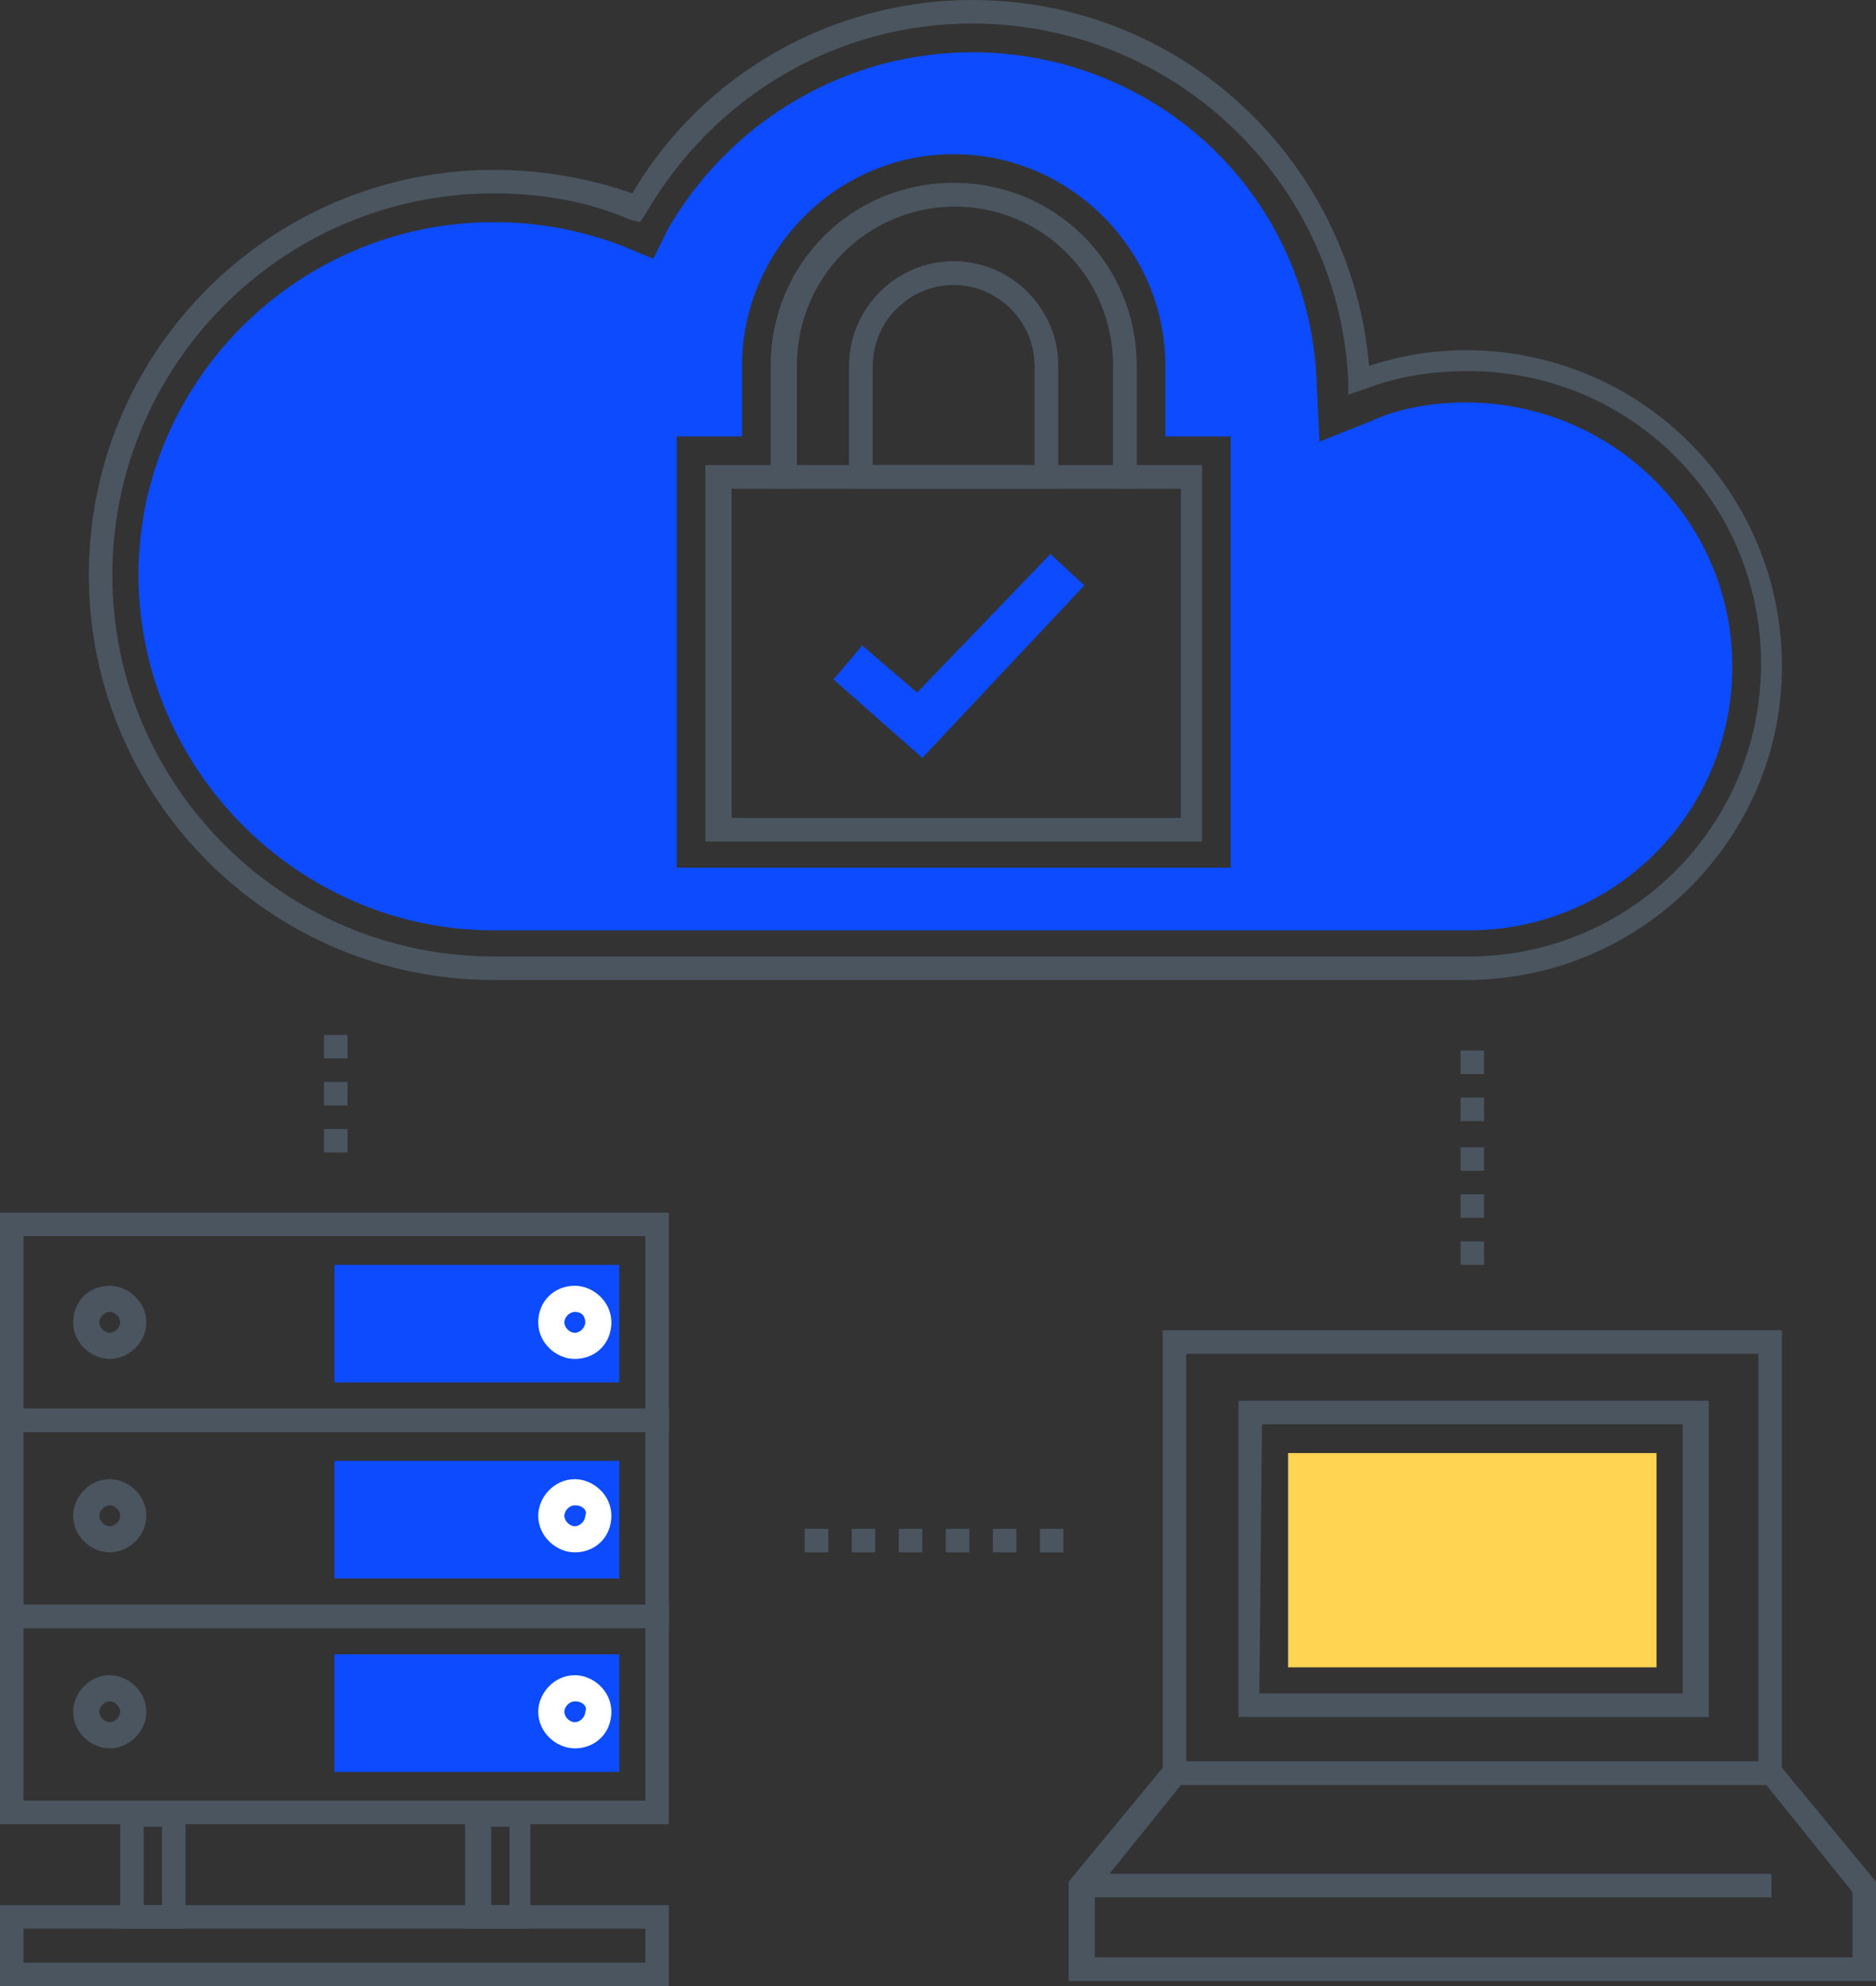 <svg xmlns="http://www.w3.org/2000/svg" xmlns:xlink="http://www.w3.org/1999/xlink" id="Layer_1" x="0px" y="0px" viewBox="0 0 71.8 76" style="enable-background:new 0 0 71.8 76;" xml:space="preserve"><rect x="0" y="0" width="71.8" height="76" fill="#333333" stroke="none"/><style type="text/css">	.st0{fill:#4A555F;}	.st1{fill:#0C4BFF;}	.st2{clip-path:url(#SVGID_2_);fill:#4A555F;}	.st3{clip-path:url(#SVGID_4_);fill:#FFFFFF;}	.st4{clip-path:url(#SVGID_6_);fill:#4A555F;}	.st5{clip-path:url(#SVGID_8_);fill:#FFFFFF;}	.st6{clip-path:url(#SVGID_10_);fill:#4A555F;}	.st7{clip-path:url(#SVGID_12_);fill:#FFFFFF;}	.st8{clip-path:url(#SVGID_14_);fill:#4A555F;}	.st9{clip-path:url(#SVGID_16_);fill:#4A555F;}	.st10{clip-path:url(#SVGID_18_);fill:#4A555F;}	.st11{clip-path:url(#SVGID_20_);fill:#4A555F;}	.st12{clip-path:url(#SVGID_22_);fill:#0C4BFF;}	.st13{clip-path:url(#SVGID_24_);fill:#4A555F;}	.st14{clip-path:url(#SVGID_26_);fill:#4A555F;}	.st15{clip-path:url(#SVGID_28_);fill:#0C4BFF;}	.st16{clip-path:url(#SVGID_30_);fill:#4A555F;}	.st17{clip-path:url(#SVGID_32_);fill:#4A555F;}	.st18{clip-path:url(#SVGID_34_);fill:#4A555F;}	.st19{clip-path:url(#SVGID_36_);fill:#4A555F;}	.st20{clip-path:url(#SVGID_38_);fill:#4A555F;}	.st21{clip-path:url(#SVGID_40_);fill:#4A555F;}	.st22{clip-path:url(#SVGID_42_);fill:#4A555F;}	.st23{clip-path:url(#SVGID_44_);fill:#4A555F;}	.st24{clip-path:url(#SVGID_46_);fill:#FFD452;}</style><path class="st0" d="M0.9,47.3h23.8v6.6H0.9V47.3z M0,54.8h25.6v-8.4H0V54.8z"></path><rect x="12.8" y="48.4" class="st1" width="10.9" height="4.5"></rect><path class="st0" d="M0.9,54.8h23.8v6.6H0.9V54.8z M0,62.3h25.6v-8.4H0V62.3z"></path><rect x="12.8" y="55.9" class="st1" width="10.9" height="4.5"></rect><path class="st0" d="M0.9,62.3h23.8v6.6H0.9V62.3z M0,69.8h25.6v-8.4H0V69.8z"></path><rect x="12.8" y="63.3" class="st1" width="10.9" height="4.5"></rect><g>	<g>		<defs>			<rect id="SVGID_1_" width="71.8" height="76"></rect>		</defs>		<clipPath id="SVGID_2_">			<use xlink:href="#SVGID_1_" style="overflow:visible;"></use>		</clipPath>		<path class="st2" d="M4.2,52c-0.7,0-1.4-0.6-1.4-1.4s0.6-1.4,1.4-1.4c0.7,0,1.4,0.6,1.4,1.4S4.9,52,4.2,52 M4.2,50.2   c-0.2,0-0.4,0.2-0.4,0.4s0.2,0.4,0.4,0.4c0.2,0,0.4-0.2,0.4-0.4S4.4,50.2,4.2,50.2"></path>	</g>	<g>		<defs>			<rect id="SVGID_3_" width="71.8" height="76"></rect>		</defs>		<clipPath id="SVGID_4_">			<use xlink:href="#SVGID_3_" style="overflow:visible;"></use>		</clipPath>		<path class="st3" d="M22,52c-0.7,0-1.4-0.6-1.4-1.4s0.6-1.4,1.4-1.4c0.7,0,1.4,0.6,1.4,1.4S22.8,52,22,52 M22,50.2   c-0.2,0-0.4,0.2-0.4,0.4s0.2,0.4,0.4,0.4c0.2,0,0.4-0.2,0.4-0.4S22.3,50.2,22,50.2"></path>	</g>	<g>		<defs>			<rect id="SVGID_5_" width="71.8" height="76"></rect>		</defs>		<clipPath id="SVGID_6_">			<use xlink:href="#SVGID_5_" style="overflow:visible;"></use>		</clipPath>		<path class="st4" d="M4.2,59.4c-0.7,0-1.4-0.6-1.4-1.4c0-0.7,0.6-1.4,1.4-1.4c0.7,0,1.4,0.6,1.4,1.4S4.9,59.4,4.2,59.4 M4.2,57.6   c-0.2,0-0.4,0.2-0.4,0.4c0,0.2,0.2,0.4,0.4,0.4c0.2,0,0.4-0.2,0.4-0.4C4.6,57.8,4.4,57.6,4.2,57.6"></path>	</g>	<g>		<defs>			<rect id="SVGID_7_" width="71.8" height="76"></rect>		</defs>		<clipPath id="SVGID_8_">			<use xlink:href="#SVGID_7_" style="overflow:visible;"></use>		</clipPath>		<path class="st5" d="M22,59.4c-0.7,0-1.4-0.6-1.4-1.4c0-0.7,0.6-1.4,1.4-1.4c0.7,0,1.4,0.6,1.4,1.4S22.8,59.4,22,59.4 M22,57.6   c-0.2,0-0.4,0.2-0.4,0.4c0,0.2,0.2,0.4,0.4,0.4c0.2,0,0.4-0.2,0.4-0.4C22.5,57.8,22.3,57.6,22,57.6"></path>	</g>	<g>		<defs>			<rect id="SVGID_9_" width="71.8" height="76"></rect>		</defs>		<clipPath id="SVGID_10_">			<use xlink:href="#SVGID_9_" style="overflow:visible;"></use>		</clipPath>		<path class="st6" d="M4.2,66.9c-0.7,0-1.4-0.6-1.4-1.4c0-0.7,0.6-1.4,1.4-1.4c0.7,0,1.4,0.6,1.4,1.4S4.9,66.9,4.2,66.9 M4.2,65.1   c-0.2,0-0.4,0.2-0.4,0.4c0,0.2,0.2,0.4,0.4,0.4c0.2,0,0.4-0.2,0.4-0.4C4.6,65.3,4.4,65.1,4.2,65.1"></path>	</g>	<g>		<defs>			<rect id="SVGID_11_" width="71.8" height="76"></rect>		</defs>		<clipPath id="SVGID_12_">			<use xlink:href="#SVGID_11_" style="overflow:visible;"></use>		</clipPath>		<path class="st7" d="M22,66.9c-0.7,0-1.4-0.6-1.4-1.4c0-0.7,0.6-1.4,1.4-1.4c0.7,0,1.4,0.6,1.4,1.4S22.8,66.9,22,66.9 M22,65.1   c-0.2,0-0.4,0.2-0.4,0.4c0,0.2,0.2,0.4,0.4,0.4c0.2,0,0.4-0.2,0.4-0.4C22.5,65.3,22.3,65.1,22,65.1"></path>	</g>	<g>		<defs>			<rect id="SVGID_13_" width="71.8" height="76"></rect>		</defs>		<clipPath id="SVGID_14_">			<use xlink:href="#SVGID_13_" style="overflow:visible;"></use>		</clipPath>		<path class="st8" d="M7.1,73.8H4.6v-4.9h2.5V73.8z M5.5,72.9h0.7v-3H5.5V72.9z"></path>	</g>	<g>		<defs>			<rect id="SVGID_15_" width="71.8" height="76"></rect>		</defs>		<clipPath id="SVGID_16_">			<use xlink:href="#SVGID_15_" style="overflow:visible;"></use>		</clipPath>		<path class="st9" d="M20.3,73.8h-2.5v-4.9h2.5V73.8z M18.8,72.9h0.7v-3h-0.7V72.9z"></path>	</g>	<g>		<defs>			<rect id="SVGID_17_" width="71.8" height="76"></rect>		</defs>		<clipPath id="SVGID_18_">			<use xlink:href="#SVGID_17_" style="overflow:visible;"></use>		</clipPath>		<path class="st10" d="M25.6,76H0v-3.1h25.6V76z M0.9,75.1h23.8v-1.3H0.9V75.1z"></path>	</g>	<g>		<defs>			<rect id="SVGID_19_" width="71.8" height="76"></rect>		</defs>		<clipPath id="SVGID_20_">			<use xlink:href="#SVGID_19_" style="overflow:visible;"></use>		</clipPath>		<path class="st11" d="M56.1,37.5H18.9c-8.6,0-15.5-7-15.5-15.5c0-8.6,7-15.5,15.5-15.5c1.8,0,3.6,0.3,5.3,0.9   C26.9,2.8,31.9,0,37.2,0c8,0,14.5,6.1,15.2,14c1.2-0.4,2.5-0.6,3.7-0.6c6.7,0,12.1,5.4,12.1,12.1C68.2,32.1,62.8,37.5,56.1,37.5    M18.9,7.4C10.8,7.4,4.3,14,4.3,22c0,8.1,6.6,14.6,14.6,14.6h37.3c6.2,0,11.2-5,11.2-11.2s-5-11.2-11.2-11.2c-1.4,0-2.7,0.2-4,0.7   l-0.6,0.2l0-0.6C51.2,6.9,44.9,0.9,37.2,0.9c-5.2,0-9.9,2.8-12.5,7.3l-0.2,0.3l-0.4-0.1C22.5,7.7,20.7,7.4,18.9,7.4"></path>	</g>	<g>		<defs>			<rect id="SVGID_21_" width="71.8" height="76"></rect>		</defs>		<clipPath id="SVGID_22_">			<use xlink:href="#SVGID_21_" style="overflow:visible;"></use>		</clipPath>		<path class="st12" d="M56.1,15.4c-1.2,0-2.5,0.2-3.6,0.7l-2,0.8l-0.1-2.1C50.2,7.5,44.3,2,37.2,2C32.4,2,28,4.6,25.6,8.7L25,9.9   l-1.2-0.5c-1.6-0.6-3.2-0.9-4.9-0.9C11.4,8.5,5.3,14.6,5.3,22s6.1,13.6,13.6,13.6h37.3c5.6,0,10.1-4.5,10.1-10.1   S61.7,15.4,56.1,15.4 M47.1,33.2H25.9V16.7h2.5V14c0-4.4,3.6-8.1,8.1-8.1c4.4,0,8.1,3.6,8.1,8.1v2.7h2.5L47.1,33.2L47.1,33.2z"></path>	</g>	<g>		<defs>			<rect id="SVGID_23_" width="71.8" height="76"></rect>		</defs>		<clipPath id="SVGID_24_">			<use xlink:href="#SVGID_23_" style="overflow:visible;"></use>		</clipPath>		<path class="st13" d="M46,32.2H27V17.8H46V32.2z M27.9,31.3h17.3V18.7H27.9V31.3z"></path>	</g>	<g>		<defs>			<rect id="SVGID_25_" width="71.8" height="76"></rect>		</defs>		<clipPath id="SVGID_26_">			<use xlink:href="#SVGID_25_" style="overflow:visible;"></use>		</clipPath>		<path class="st14" d="M43.5,18.7h-14V14c0-3.9,3.1-7,7-7c3.9,0,7,3.1,7,7V18.7z M40.5,17.8h2.1V14c0-3.4-2.7-6.1-6.1-6.1   c-3.4,0-6.1,2.7-6.1,6.1v3.8h2.1V14c0-2.2,1.8-4,4-4c2.2,0,4,1.8,4,4V17.8z M33.4,17.8h6.2V14c0-1.7-1.4-3.1-3.1-3.1   c-1.7,0-3.1,1.4-3.1,3.1C33.4,14,33.4,17.8,33.4,17.8z"></path>	</g>	<g>		<defs>			<rect id="SVGID_27_" width="71.8" height="76"></rect>		</defs>		<clipPath id="SVGID_28_">			<use xlink:href="#SVGID_27_" style="overflow:visible;"></use>		</clipPath>		<polygon class="st15" points="31.9,26 35.3,29 41.5,22.4 40.2,21.2 35.1,26.5 33,24.7   "></polygon>	</g>	<g>		<defs>			<rect id="SVGID_29_" width="71.8" height="76"></rect>		</defs>		<clipPath id="SVGID_30_">			<use xlink:href="#SVGID_29_" style="overflow:visible;"></use>		</clipPath>		<path class="st16" d="M46,32.2H27V17.8h2.5V14c0-3.9,3.1-7,7-7c3.9,0,7,3.1,7,7v3.8H46V32.2z M27.9,31.3h17.3V18.7h-2.5V14   c0-3.4-2.7-6.1-6.1-6.1c-3.4,0-6.1,2.7-6.1,6.1v4.7h-2.5V31.3z M40.5,18.7h-8V14c0-2.2,1.8-4,4-4c2.2,0,4,1.8,4,4V18.7z    M33.4,17.8h6.2V14c0-1.7-1.4-3.1-3.1-3.1c-1.7,0-3.1,1.4-3.1,3.1C33.4,14,33.4,17.8,33.4,17.8z"></path>	</g>	<g>		<defs>			<rect id="SVGID_31_" width="71.8" height="76"></rect>		</defs>		<clipPath id="SVGID_32_">			<use xlink:href="#SVGID_31_" style="overflow:visible;"></use>		</clipPath>		<path class="st17" d="M13.3,44.1h-0.9v-0.9h0.9V44.1z M13.3,42.3h-0.9v-0.9h0.9V42.3z M13.3,40.5h-0.9v-0.9h0.9V40.5z"></path>	</g>	<g>		<defs>			<rect id="SVGID_33_" width="71.8" height="76"></rect>		</defs>		<clipPath id="SVGID_34_">			<use xlink:href="#SVGID_33_" style="overflow:visible;"></use>		</clipPath>		<path class="st18" d="M56.8,48.4h-0.9v-0.9h0.9V48.4z M56.8,46.6h-0.9v-0.9h0.9V46.6z M56.8,44.8h-0.9v-0.9h0.9V44.8z M56.8,42.9   h-0.9V42h0.9V42.9z M56.8,41.1h-0.9v-0.9h0.9V41.1z"></path>	</g>	<g>		<defs>			<rect id="SVGID_35_" width="71.8" height="76"></rect>		</defs>		<clipPath id="SVGID_36_">			<use xlink:href="#SVGID_35_" style="overflow:visible;"></use>		</clipPath>		<path class="st19" d="M40.7,59.4h-0.9v-0.9h0.9V59.4z M38.9,59.4H38v-0.9h0.9V59.4z M37.1,59.4h-0.9v-0.9h0.9V59.4z M35.3,59.4   h-0.9v-0.9h0.9V59.4z M33.5,59.4h-0.9v-0.9h0.9V59.4z M31.7,59.4h-0.9v-0.9h0.9V59.4z"></path>	</g>	<g>		<defs>			<rect id="SVGID_37_" width="71.8" height="76"></rect>		</defs>		<clipPath id="SVGID_38_">			<use xlink:href="#SVGID_37_" style="overflow:visible;"></use>		</clipPath>		<path class="st20" d="M68.2,68.3H44.5V50.9h23.7V68.3z M45.4,67.4h21.9V51.8H45.4V67.4z"></path>	</g>	<g>		<defs>			<rect id="SVGID_39_" width="71.8" height="76"></rect>		</defs>		<clipPath id="SVGID_40_">			<use xlink:href="#SVGID_39_" style="overflow:visible;"></use>		</clipPath>		<path class="st21" d="M71.8,75.8H40.9V72l3.8-4.6H68l3.8,4.6L71.8,75.8L71.8,75.8z M41.8,74.9h29.1v-2.5l-3.3-4.1H45.2l-3.3,4.1   V74.9z"></path>	</g>	<g>		<defs>			<rect id="SVGID_41_" width="71.8" height="76"></rect>		</defs>		<clipPath id="SVGID_42_">			<use xlink:href="#SVGID_41_" style="overflow:visible;"></use>		</clipPath>		<rect x="41.4" y="71.7" class="st22" width="26.4" height="0.9"></rect>	</g>	<g>		<defs>			<rect id="SVGID_43_" width="71.8" height="76"></rect>		</defs>		<clipPath id="SVGID_44_">			<use xlink:href="#SVGID_43_" style="overflow:visible;"></use>		</clipPath>		<path class="st23" d="M65.4,65.7h-18l0-12.1h18L65.4,65.7z M48.2,64.8h16.2l0-10.3H48.3L48.2,64.8z"></path>	</g>	<g>		<defs>			<rect id="SVGID_45_" width="71.8" height="76"></rect>		</defs>		<clipPath id="SVGID_46_">			<use xlink:href="#SVGID_45_" style="overflow:visible;"></use>		</clipPath>		<polygon class="st24" points="49.3,63.8 49.3,55.6 63.4,55.6 63.4,63.8   "></polygon>	</g></g></svg>
